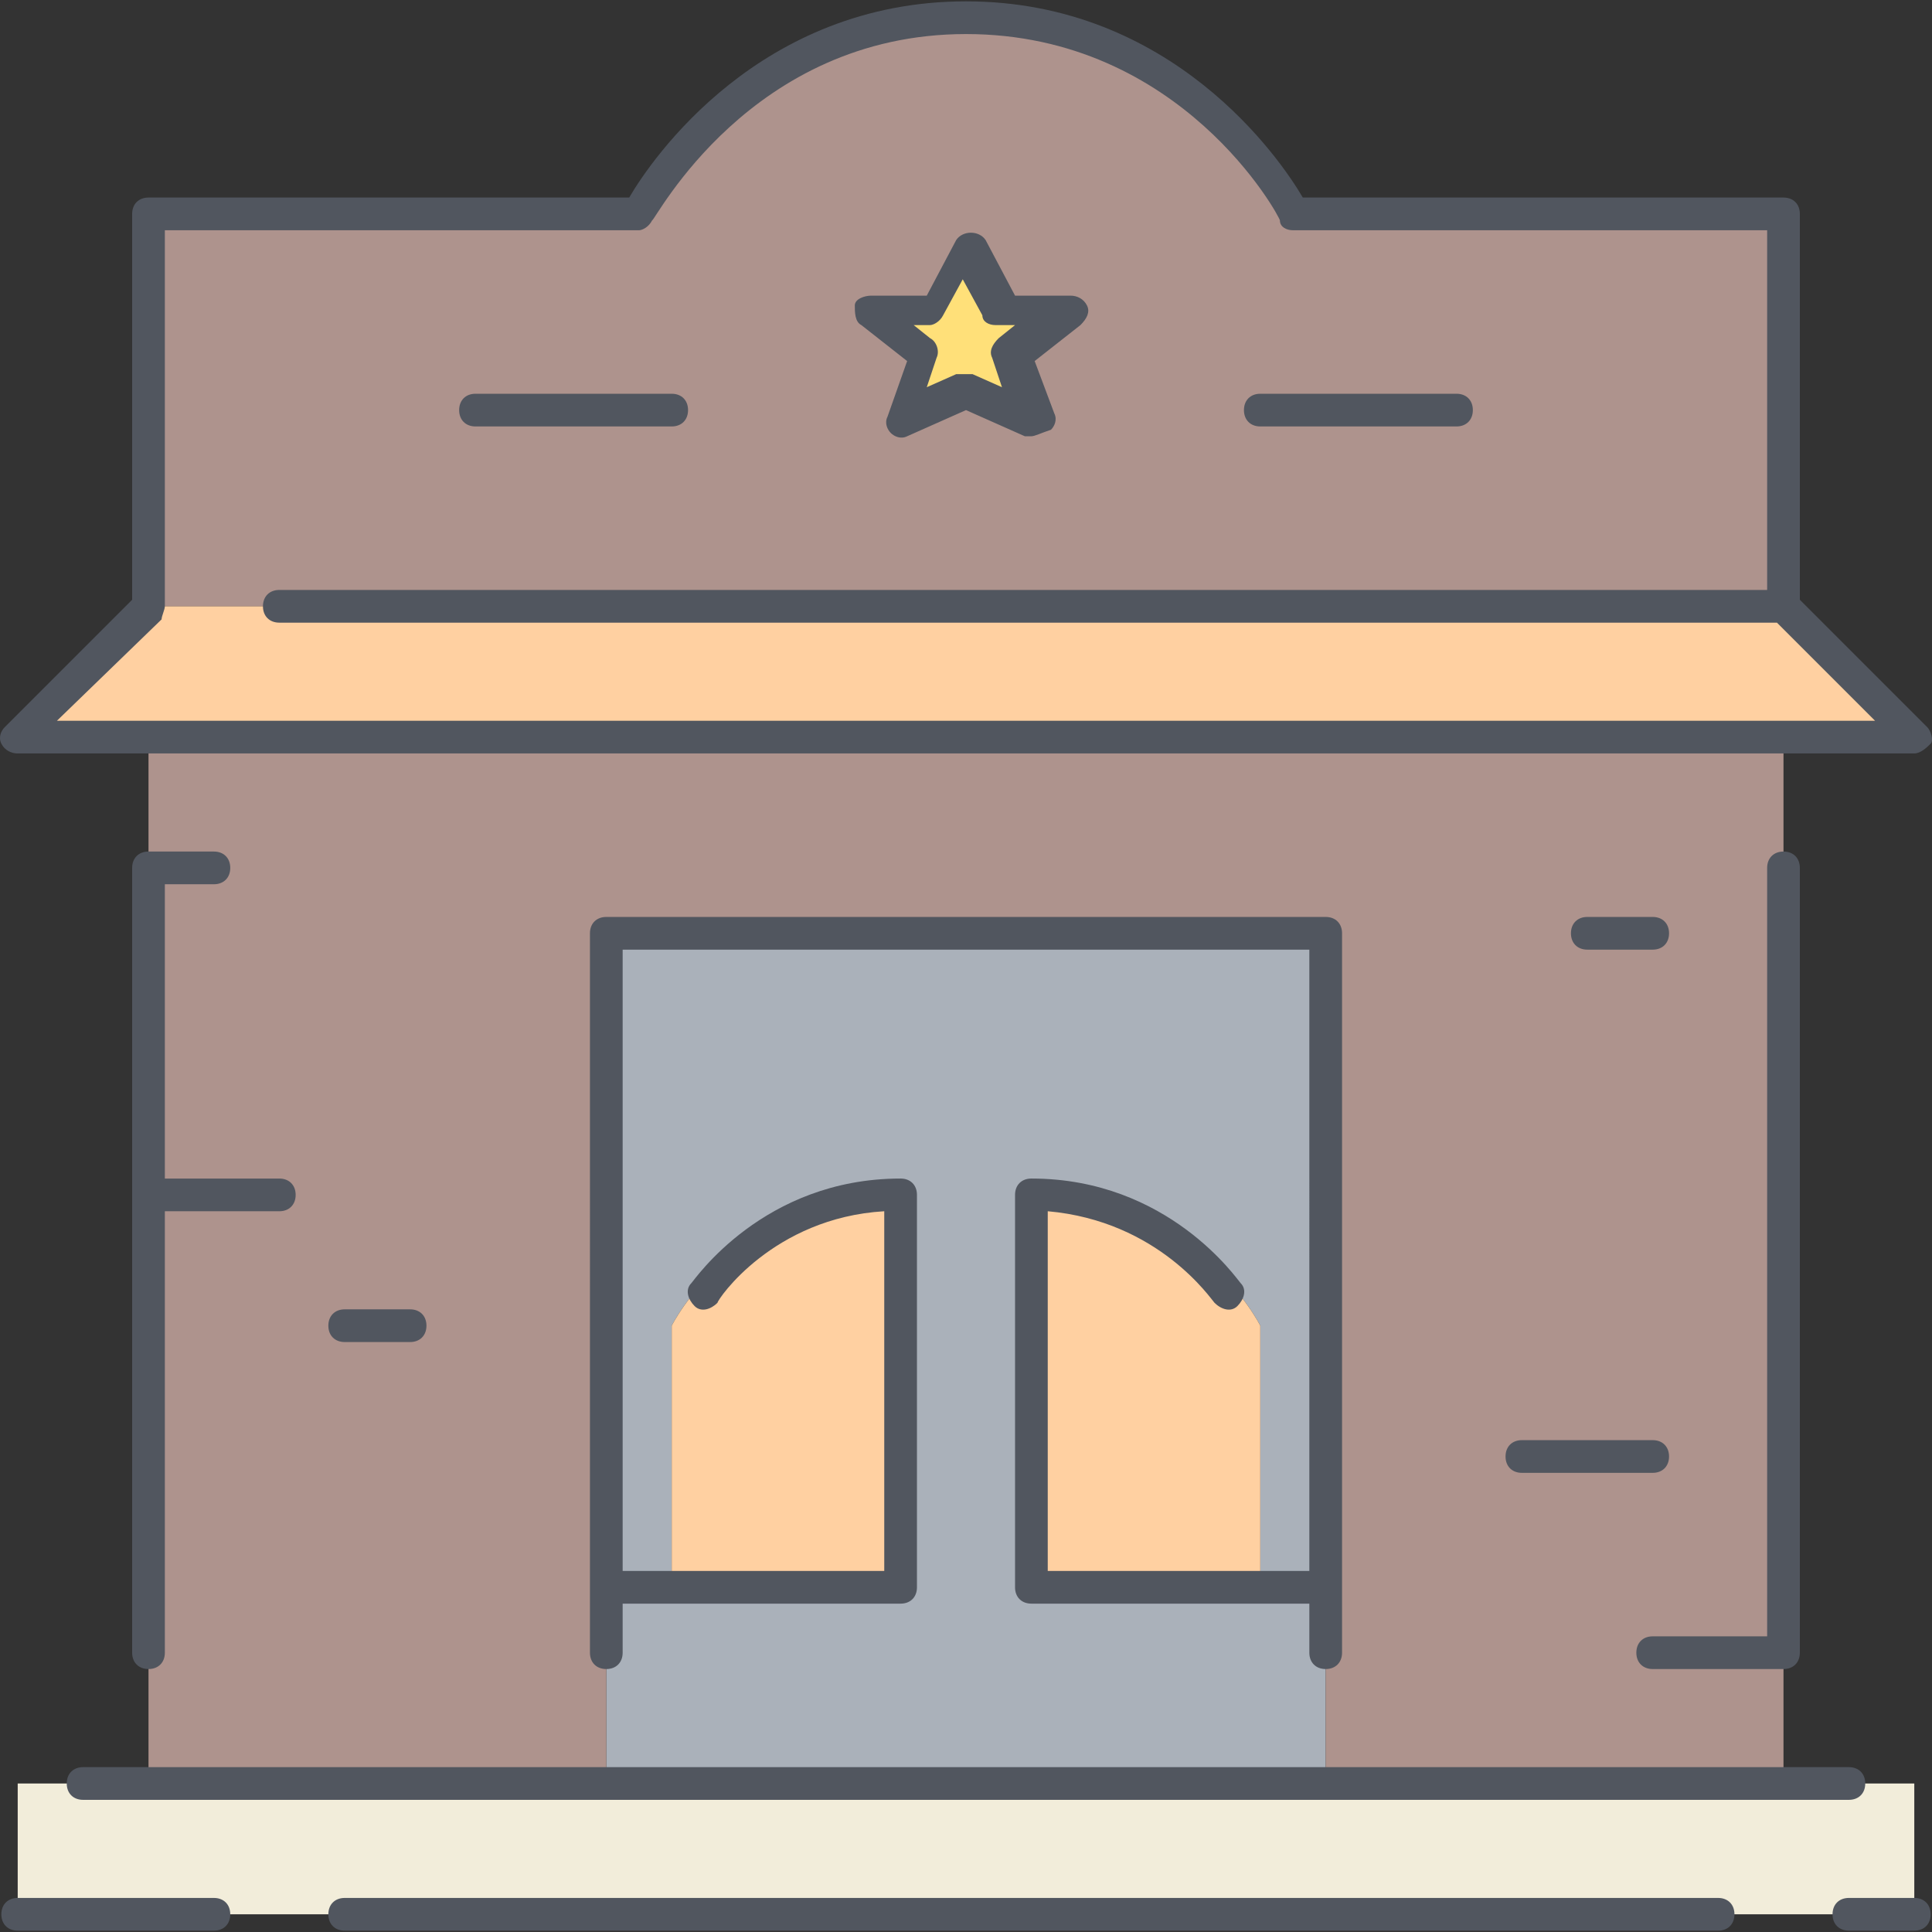 <?xml version="1.0" encoding="iso-8859-1"?>
<!-- Uploaded to: SVG Repo, www.svgrepo.com, Generator: SVG Repo Mixer Tools -->
<svg version="1.1" id="Layer_1" xmlns="http://www.w3.org/2000/svg" xmlns:xlink="http://www.w3.org/1999/xlink" 
	 viewBox="0 0 504.174 504.174" xml:space="preserve">
<rect x="0" y="0" width="504.174" height="504.174" fill="#333333" stroke="none"/>
<g transform="translate(1 1)">
	<path style="fill:#AAB1BA;" d="M157.22,413.22V242.553h187.733V413.22v51.2H157.22V413.22z M327.887,413.22v-68.267
		c0,0-17.067-34.133-59.733-34.133v102.4H327.887z M174.287,413.22h59.733v-102.4c-42.667,0-59.733,34.133-59.733,34.133V413.22z"/>
	<path style="fill:#FFD0A1;" d="M327.887,344.953v68.267h-59.733v-102.4C310.82,310.82,327.887,344.953,327.887,344.953z
		 M234.02,310.82v102.4h-59.733v-68.267C174.287,344.953,191.354,310.82,234.02,310.82z"/>
	<path style="fill:#AE938D;" d="M37.753,310.82V191.353H464.42V464.42H344.953v-51.2V242.553H157.22V413.22v51.2H37.753V310.82z
		 M464.42,54.82v102.4H37.753V54.82h128c0,0,25.6-51.2,85.333-51.2s85.333,51.2,85.333,51.2H464.42z"/>
	<rect x="3.62" y="464.42" style="fill:#F2EDDA;" width="494.933" height="34.133"/>
	<polygon style="fill:#FFD0A1;" points="498.553,191.353 464.42,191.353 37.753,191.353 3.62,191.353 37.753,157.22 464.42,157.22 	
		"/>
	<polygon style="fill:#FFE079;" points="259.62,80.42 276.687,80.42 263.033,91.513 268.154,108.58 251.087,100.9 234.02,108.58 
		239.993,91.513 225.487,80.42 242.553,80.42 251.087,63.353 	"/>
</g>
<path style="fill:#51565F;" d="M499.553,503.82h-17.067c-2.56,0-4.267-1.707-4.267-4.267c0-2.56,1.707-4.267,4.267-4.267h17.067
	c2.56,0,4.267,1.707,4.267,4.267C503.82,502.113,502.114,503.82,499.553,503.82z M448.354,503.82h-358.4
	c-2.56,0-4.267-1.707-4.267-4.267c0-2.56,1.707-4.267,4.267-4.267h358.4c2.56,0,4.267,1.707,4.267,4.267
	C452.62,502.113,450.914,503.82,448.354,503.82z M55.82,503.82H4.62c-2.56,0-4.267-1.707-4.267-4.267
	c0-2.56,1.707-4.267,4.267-4.267h51.2c2.56,0,4.267,1.707,4.267,4.267C60.087,502.113,58.38,503.82,55.82,503.82z M482.487,469.687
	h-460.8c-2.56,0-4.267-1.707-4.267-4.267c0-2.56,1.707-4.267,4.267-4.267h460.8c2.56,0,4.267,1.707,4.267,4.267
	C486.754,467.98,485.047,469.687,482.487,469.687z M465.42,435.553h-34.133c-2.56,0-4.267-1.707-4.267-4.267
	c0-2.56,1.707-4.267,4.267-4.267h29.867V226.487c0-2.56,1.707-4.267,4.267-4.267s4.267,1.707,4.267,4.267v204.8
	C469.687,433.847,467.98,435.553,465.42,435.553z M345.953,435.553c-2.56,0-4.267-1.707-4.267-4.267v-12.8h-72.533
	c-2.56,0-4.267-1.707-4.267-4.267v-102.4c0-2.56,1.707-4.267,4.267-4.267c35.84,0,53.76,26.453,54.613,27.307
	c1.707,1.707,0.853,4.267-0.853,5.973c-1.707,1.707-4.267,0.853-5.973-0.853c-0.853-0.853-14.507-21.333-43.52-23.893v93.867h68.267
	V247.82h-179.2v162.133h68.267v-93.867c-29.013,1.707-43.52,23.04-43.52,23.893c-1.707,1.707-4.267,2.56-5.973,0.853
	c-1.707-1.707-2.56-4.267-0.853-5.973c0.853-0.853,18.773-27.307,54.613-27.307c2.56,0,4.267,1.707,4.267,4.267v102.4
	c0,2.56-1.707,4.267-4.267,4.267h-72.533v12.8c0,2.56-1.707,4.267-4.267,4.267c-2.56,0-4.267-1.707-4.267-4.267V243.553
	c0-2.56,1.707-4.267,4.267-4.267h187.733c2.56,0,4.267,1.707,4.267,4.267v187.733C350.22,433.847,348.514,435.553,345.953,435.553z
	 M38.753,435.553c-2.56,0-4.267-1.707-4.267-4.267v-204.8c0-2.56,1.707-4.267,4.267-4.267H55.82c2.56,0,4.267,1.707,4.267,4.267
	s-1.707,4.267-4.267,4.267h-12.8v76.8h29.867c2.56,0,4.267,1.707,4.267,4.267c0,2.56-1.707,4.267-4.267,4.267H43.02v115.2
	C43.02,433.847,41.313,435.553,38.753,435.553z M431.287,384.353h-34.133c-2.56,0-4.267-1.707-4.267-4.267
	c0-2.56,1.707-4.267,4.267-4.267h34.133c2.56,0,4.267,1.707,4.267,4.267C435.553,382.647,433.847,384.353,431.287,384.353z
	 M107.02,350.22H89.953c-2.56,0-4.267-1.707-4.267-4.267c0-2.56,1.707-4.267,4.267-4.267h17.067c2.56,0,4.267,1.707,4.267,4.267
	C111.287,348.513,109.58,350.22,107.02,350.22z M431.287,247.82H414.22c-2.56,0-4.267-1.707-4.267-4.267s1.707-4.267,4.267-4.267
	h17.067c2.56,0,4.267,1.707,4.267,4.267S433.847,247.82,431.287,247.82z M499.553,196.62H4.62c-1.707,0-3.413-0.853-4.267-2.56
	c-0.853-1.707,0-3.413,0.853-4.267l33.28-33.28V55.82c0-2.56,1.707-4.267,4.267-4.267h125.44c5.973-10.24,34.133-51.2,87.893-51.2
	s81.92,40.96,87.893,51.2h125.44c2.56,0,4.267,1.707,4.267,4.267v100.693l33.28,33.28c0.853,0.853,1.707,3.413,0.853,4.267
	C502.967,194.913,501.26,196.62,499.553,196.62z M14.86,188.087h474.453l-25.6-25.6H72.887c-2.56,0-4.267-1.707-4.267-4.267
	c0-2.56,1.707-4.267,4.267-4.267h388.267V60.087H337.42c-1.707,0-3.413-0.853-3.413-2.56c0-0.853-25.6-48.64-81.92-48.64
	s-81.067,48.64-81.92,48.64c-0.853,1.707-2.56,2.56-3.413,2.56H43.02v98.133c0,0.853-0.853,2.56-0.853,3.413L14.86,188.087z
	 M269.154,113.847c-0.853,0-0.853,0-1.707,0l-15.36-6.827l-15.36,6.827c-1.707,0.853-3.413,0-4.267-0.853
	c-0.853-0.853-1.707-2.56-0.853-4.267l5.12-14.507l-11.947-9.387c-1.707-0.853-1.707-3.413-1.707-5.12s2.56-2.56,4.267-2.56h14.507
	l7.68-14.507c1.707-2.56,5.973-2.56,7.68,0l7.68,14.507h14.507c1.707,0,3.413,0.853,4.267,2.56c0.853,1.707,0,3.413-1.707,5.12
	l-11.947,9.387l5.12,13.653c0.853,1.707,0,3.413-0.853,4.267C271.714,112.994,270.007,113.847,269.154,113.847z M252.087,97.633
	c0.853,0,0.853,0,1.707,0l7.68,3.413l-2.56-7.68c-0.853-1.707,0-3.413,1.707-5.12l4.267-3.413h-5.12
	c-1.707,0-3.413-0.853-3.413-2.56l-5.12-9.387l-5.12,9.387c-0.853,1.707-2.56,2.56-3.413,2.56h-4.267l4.267,3.413
	c1.707,0.853,2.56,3.413,1.707,5.12l-2.56,7.68l7.68-3.413C251.233,97.633,252.087,97.633,252.087,97.633z M380.087,111.287h-51.2
	c-2.56,0-4.267-1.707-4.267-4.267s1.707-4.267,4.267-4.267h51.2c2.56,0,4.267,1.707,4.267,4.267S382.647,111.287,380.087,111.287z
	 M175.287,111.287h-51.2c-2.56,0-4.267-1.707-4.267-4.267s1.707-4.267,4.267-4.267h51.2c2.56,0,4.267,1.707,4.267,4.267
	S177.847,111.287,175.287,111.287z"/>
</svg>